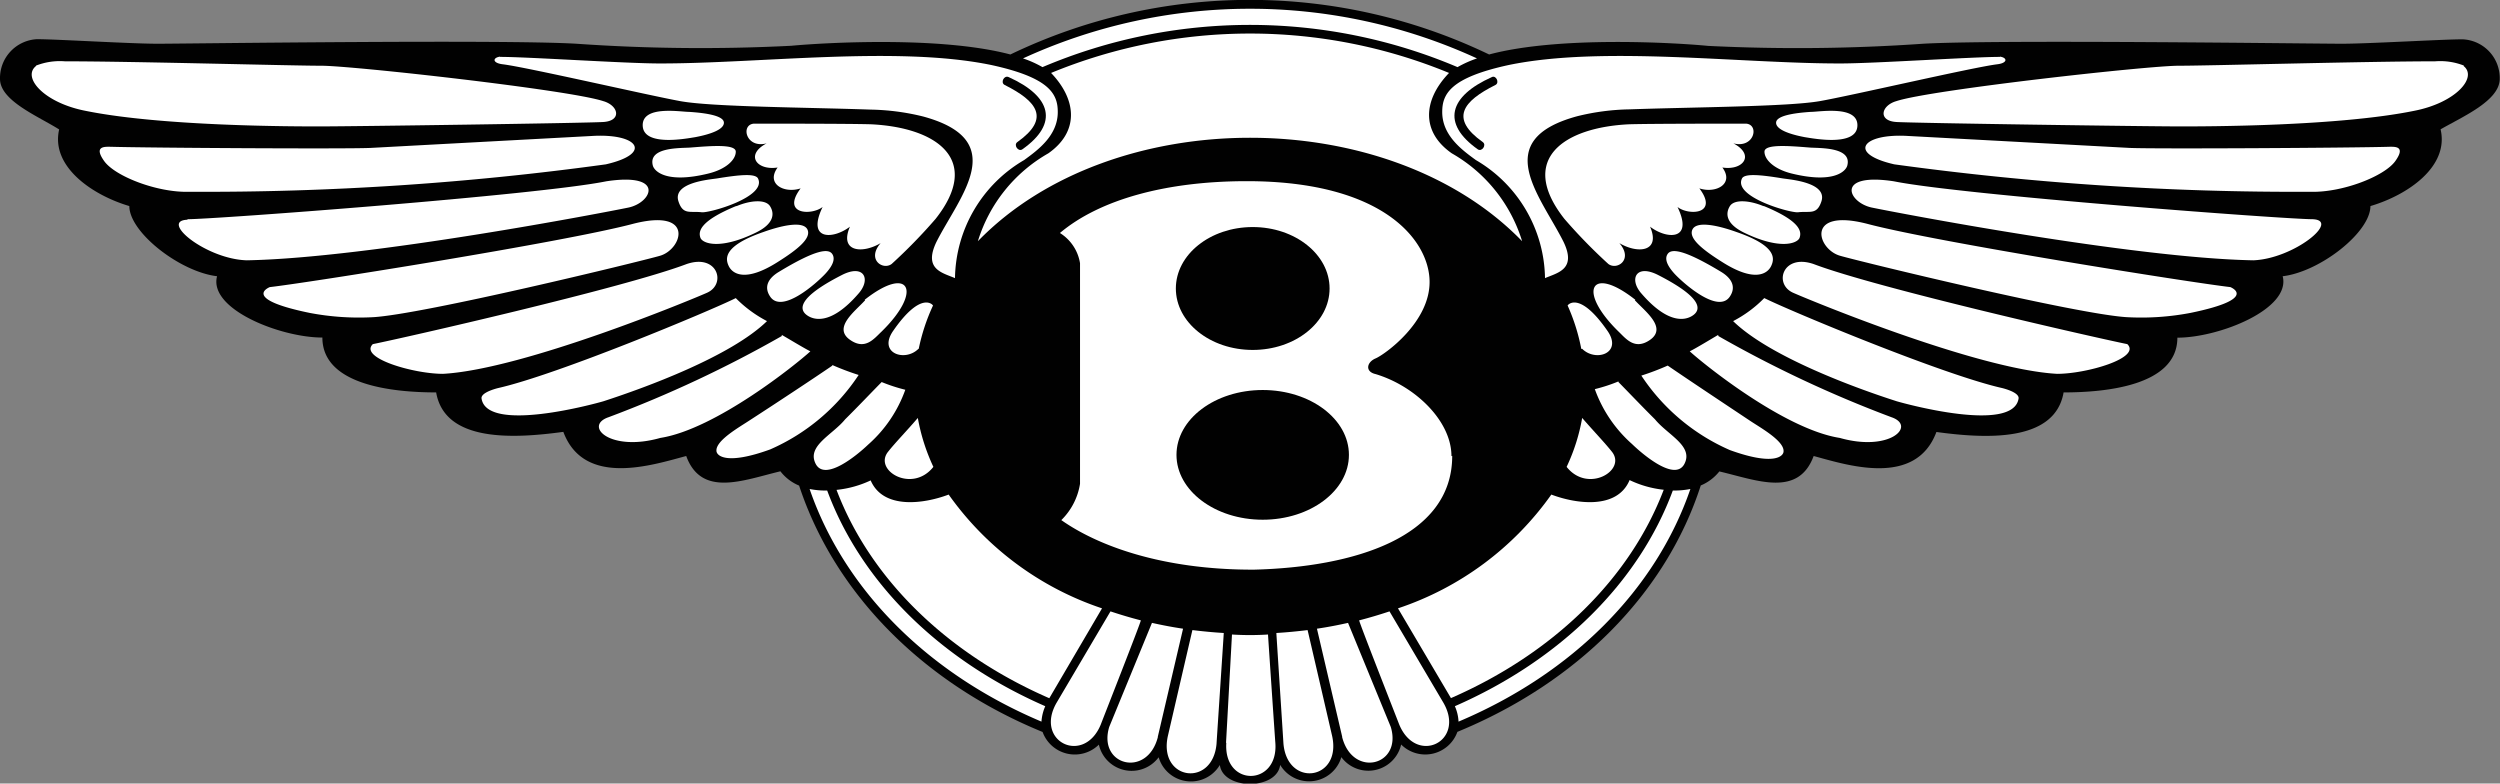 <svg xmlns="http://www.w3.org/2000/svg" viewBox="0 0 197.75 61.98"><rect x="0" y="0" width="197.75" height="61.98" fill="#808080" stroke="none"/><defs><style>.cls-1{fill:#010101;}.cls-2{fill:#fff;}</style></defs><g id="Réteg_2" data-name="Réteg 2"><g id="Réteg_1" data-name="Réteg 1"><path class="cls-1" d="M101.26,60.5a2.66,2.66,0,0,0,4.84-.61,2.66,2.66,0,0,0,4.73-1,2.7,2.7,0,0,0,4.45-1h0c9.54-3.92,16.52-11,19.25-19.49A3.68,3.68,0,0,0,136,37.29c2.95.69,6.24,2.08,7.46-1.22,2.6.7,8.06,2.51,9.71-1.9,3.82.52,9.37.86,10.06-3.13,3.3,0,9-.52,9-4.33,3.3,0,9-2.26,8.33-4.86,2.95-.35,6.94-3.47,6.94-5.55,2.95-.87,6.24-3.12,5.55-6.07,1.73-1,4.68-2.26,4.68-4a3.07,3.07,0,0,0-2.95-3.12c-1.56,0-7.46.35-9.54.35s-27.23-.34-33.13,0a143,143,0,0,1-17,.17c-2.68-.26-11.83-.79-17.32.68a43.66,43.66,0,0,0-37.87,0c-5.49-1.46-14.63-.94-17.32-.69a140.66,140.66,0,0,1-17-.16c-5.9-.35-31,0-33.13,0s-8-.36-9.54-.36A3.08,3.08,0,0,0,0,6.24c0,1.73,3,2.94,4.68,4C4,13.17,7.29,15.43,10.23,16.3c0,2.08,4,5.2,6.94,5.55-.69,2.6,5,4.85,8.33,4.85,0,3.82,5.72,4.34,9,4.34.69,4,6.25,3.64,10.06,3.12,1.65,4.42,7.11,2.6,9.72,1.91,1.21,3.3,4.51,1.91,7.45,1.21a3.59,3.59,0,0,0,1.48,1.13C66,46.88,72.94,54,82.47,57.9h0a2.71,2.71,0,0,0,4.45,1,2.66,2.66,0,0,0,4.73,1,2.66,2.66,0,0,0,4.84.61c.26,2,4.51,2,4.77,0Z"/><path class="cls-2" d="M68.87,38c1,2.33,4.24,1.85,6.17,1.12a24.29,24.29,0,0,0,12.13,9L83,55.23c-8.15-3.55-14.18-9.48-16.83-16.48A8.33,8.33,0,0,0,68.87,38Z"/><path class="cls-2" d="M82.38,57.08c-9-3.8-15.6-10.44-18.34-18.4a6.42,6.42,0,0,0,1.39.12c2.68,7.25,8.87,13.4,17.25,17.06A3.64,3.64,0,0,0,82.38,57.08Zm4.7.21h0c-1.33,3.28-5.29,1.38-3.5-1.71l4.26-7.22c.78.26,1.58.5,2.4.71C90.26,49.19,87.13,57.14,87.08,57.29Zm4.51,1c-.83,3.28-4.78,2.28-3.85-.79l3.38-8.23c.81.18,1.63.34,2.46.46,0,0-2,8.56-2,8.56Zm4.64.52c-.29,3.53-4.63,2.91-3.85-.6,0,0,1.93-8.35,1.94-8.37.82.1,1.64.18,2.48.23,0,.07-.57,8.67-.57,8.74Zm.75-.06s.47-8.54.47-8.56a22.65,22.65,0,0,0,2.85,0c0,.08.57,8.5.58,8.57C101.14,62.21,96.78,62.28,97,58.77ZM2.85,5.19a5.15,5.15,0,0,1,2.28-.34c5.38,0,17.87.35,20.3.35S45,7.1,47.72,8c1.22.35,1.48,1.56,0,1.65S27.91,10,25.31,10c-2,0-12.51,0-18.58-1.24-3.28-.65-5-2.65-3.88-3.54Zm5.91,6.42c3.12.09,18.73.18,20.56.09l17.6-.95c3.57-.19,4.72,1.4,1,2.25A232.78,232.78,0,0,1,15,15.17c-2.51.09-5.89-1.21-6.76-2.43s.09-1.13.52-1.13Zm6.07,5.73c2.17,0,27.76-1.91,33.13-3,4.68-.71,3.63,1.69,1.74,2.08-1.59.33-20.56,4-30.18,4.17-3.21-.09-6.94-3.13-4.69-3.21Zm6.51,5.37c3-.34,23.24-3.55,28.71-5,4.94-1.28,3.94,2,2.16,2.52-1.58.46-18.8,4.65-22.72,4.86a20.73,20.73,0,0,1-5-.34C19,23.62,21.34,22.71,21.34,22.71Zm8.15,4.51c2.17-.43,19.77-4.42,24.81-6.33,2.45-.85,3.18,1.56,1.64,2.26-.95.43-14.48,6.07-20.9,6.42-2.34,0-6.67-1.26-5.55-2.35ZM58.2,23.58c-2,1-14.14,6.07-18.82,7.12-.65.17-1.34.46-1.29.82.42,2.77,9,.41,9.64.22C51,30.68,57.8,28.2,60.67,25.4A9.87,9.87,0,0,1,58.2,23.58Zm3.64,3A94.58,94.58,0,0,1,48.14,33c-2,.68.1,2.77,4.09,1.64,4.4-.69,10.83-5.89,11.87-6.85-.52-.26-1.65-.95-2.26-1.3Zm4,2.34C64.26,30,61.23,32,59.31,33.24c-.79.53-2.68,1.58-2.64,2.41,0,.4.78,1.16,4.25-.1a16.13,16.13,0,0,0,7-5.89A20.55,20.55,0,0,1,65.83,28.87Zm3.9,1.3c-.81.82-1.86,1.93-2.89,2.95-1,1.23-3.06,2.1-2.33,3.52s3.26-.67,4.15-1.52a10.46,10.46,0,0,0,2.94-4.34,13.18,13.18,0,0,1-1.87-.61Z"/><path class="cls-2" d="M39.55,4.5c2.26,0,9.89.52,12.66.52,8,0,18.77-1.41,26.19.12,4.61,1,5.27,2.28,5.27,3.72,0,1.86-1.56,3-2.66,3.8A11,11,0,0,0,75.54,22c-1-.43-2.51-.69-1.47-2.86C75.89,15.53,80,11.1,73,9.21a18.5,18.5,0,0,0-4.12-.54C63.75,8.49,56.33,8.46,53.81,8s-12-2.65-14-2.91c-.87-.09-.87-.52-.26-.61Z"/><path class="cls-2" d="M59.6,9.78c1.82,0,7.4,0,9.27.05,5.17.24,8.87,2.76,5.13,7.49a42,42,0,0,1-3.47,3.56c-.69.52-2-.35-.87-1.65-1.47.87-3.29.69-2.43-1.3-1.3,1-3.46,1.13-2.16-1.56-.87.69-3.3.61-1.74-1.47-1.3.43-2.77-.35-1.82-1.65-1.65.26-2.6-1-.87-1.91-1.64.43-2.08-1.48-1-1.56Zm-5.09-.93c-.7,0-3.75-.54-3.67,1.11s3.46,1,4.15.89c1.28-.24,2.3-.63,2.27-1.16S55.9,8.94,54.51,8.85Zm.13,2.82c-.74.06-3.4-.07-3,1.43.13.47,1.11,1.43,4.38.63,1.44-.35,2.18-1.11,2.18-1.73s-1.93-.46-3.57-.33Zm2.1,2.44c-.53.09-3.58.3-3.07,1.83.36,1.08.91.74,1.84.85.61.07,5.16-1.21,4.45-2.67C59.75,13.69,58.41,13.84,56.74,14.11Zm1.51,2.18c-3,1.23-3,2.06-2.85,2.51s1.52,1,4.39-.4c1.46-.71,1.48-1.52,1.12-2.09s-1.58-.46-2.66,0Zm2.11,2.07c-3.14,1.09-3,2.09-2.72,2.68s1.27,1.35,3.9-.33c1.59-1,2.62-1.86,2.34-2.53s-1.76-.45-3.52.18Zm1.24,3.15c-.83.5-1.2,1.18-.68,1.95.93,1.39,3.67-1.06,4.36-1.8.52-.56.84-1.14.55-1.57s-1.23-.4-4.23,1.42Zm5,.24c-3.67,1.87-3.31,2.77-2.8,3.16s1.89.88,4.11-1.69c1-1.13.44-2.36-1.31-1.47Zm1.83,2c-.77.86-2.59,2.17-1.18,3.14,1.18.82,1.87-.08,2.46-.64C73.05,23,71.93,20.92,68.4,23.71Z"/><path class="cls-1" d="M79.47,6.72c2.57,1.29,3.64,2.65,1,4.52-.32.23.08.8.4.57,2.91-2.05,2.29-4.19-1.08-5.71C79.42,5.92,79.11,6.54,79.47,6.72Z"/><path class="cls-2" d="M114.81,36.08c0-2.77-2.85-5.54-6-6.49-.85-.19-.71-.94,0-1.24s4.32-2.86,4.27-6.11-3.69-7.91-14.46-7.91c-6.33,0-11.61,1.43-14.78,4.1a3.46,3.46,0,0,1,1.59,2.39V38.27a5.15,5.15,0,0,1-1.48,2.87c2.84,2,7.93,3.94,15.24,3.92,7.81-.2,15.68-2.5,15.68-9Z"/><ellipse class="cls-1" cx="99.09" cy="22.82" rx="6.08" ry="4.86"/><ellipse class="cls-1" cx="99.88" cy="35.98" rx="6.82" ry="5.13"/><path class="cls-2" d="M72.67,27.6a15.5,15.5,0,0,1,1.13-3.43c0-.05-.93-1.2-3.15,2-1.23,1.77.94,2.49,2,1.42Zm-.07,5.46c-.91,1.06-1.78,1.95-2.35,2.67-1.19,1.48,1.91,3.32,3.58,1.2A15.45,15.45,0,0,1,72.6,33.06ZM115.29,5.31a8.84,8.84,0,0,1,1.54-.69,43,43,0,0,0-35.91,0,8.48,8.48,0,0,1,1.54.69A42,42,0,0,1,115.29,5.31Z"/><path class="cls-2" d="M120.4,19.08a12.07,12.07,0,0,0-5.56-6.95c-2.43-1.69-2.3-4.2-.22-6.36a41.31,41.31,0,0,0-31.48,0c2.07,2.16,2.2,4.67-.22,6.36a12.08,12.08,0,0,0-5.57,6.95C87.94,8.17,109.82,8.17,120.4,19.08ZM128.89,38c-1,2.33-4.25,1.85-6.18,1.12a24.25,24.25,0,0,1-12.13,9l4.19,7.1c8.14-3.55,14.17-9.48,16.83-16.48a8.26,8.26,0,0,1-2.71-.77Z"/><path class="cls-2" d="M115.37,57.08c9-3.8,15.61-10.44,18.34-18.4a6.48,6.48,0,0,1-1.39.12c-2.68,7.25-8.87,13.4-17.24,17.06A3.41,3.41,0,0,1,115.37,57.08Zm-4.7.21h0c1.34,3.28,5.29,1.38,3.5-1.71l-4.26-7.22c-.78.26-1.58.5-2.4.71C107.49,49.19,110.62,57.14,110.67,57.29Zm-4.51,1c.83,3.28,4.78,2.28,3.85-.79l-3.38-8.23c-.81.18-1.63.34-2.46.46,0,0,2,8.56,2,8.56Zm-4.64.52c.3,3.53,4.63,2.91,3.85-.6,0,0-1.93-8.35-1.94-8.37-.81.1-1.64.18-2.47.23,0,.07.56,8.67.56,8.74ZM194.9,5.19a5.12,5.12,0,0,0-2.28-.34c-5.38,0-17.87.35-20.3.35S152.72,7.1,150,8c-1.21.35-1.47,1.56,0,1.65s19.81.35,22.41.35c2,0,12.52,0,18.58-1.24,3.29-.65,5-2.65,3.88-3.54ZM189,11.61c-3.12.09-18.73.18-20.55.09l-17.61-.95c-3.56-.19-4.72,1.4-1,2.25a232.45,232.45,0,0,0,32.87,2.17c2.51.09,5.89-1.21,6.76-2.43s-.08-1.13-.52-1.13Zm-6.07,5.73c-2.17,0-27.75-1.91-33.13-3-4.68-.71-3.62,1.69-1.73,2.08,1.58.33,20.55,4,30.18,4.17C181.45,20.46,185.18,17.42,182.92,17.34Zm-6.5,5.37c-3-.34-23.25-3.55-28.71-5-4.94-1.28-4,2-2.17,2.52,1.58.46,18.8,4.65,22.72,4.86a20.7,20.7,0,0,0,5-.34C178.77,23.62,176.42,22.71,176.42,22.71Zm-8.16,4.51c-2.16-.43-19.77-4.42-24.8-6.33-2.45-.85-3.19,1.56-1.65,2.26.95.43,14.48,6.07,20.9,6.42,2.34,0,6.68-1.26,5.55-2.35Zm-28.71-3.64c2,1,14.14,6.07,18.83,7.12.65.17,1.33.46,1.28.82-.42,2.77-9,.41-9.64.22-3.31-1.06-10.07-3.54-12.94-6.34A9.69,9.69,0,0,0,139.55,23.58Zm-3.64,3A94.58,94.58,0,0,0,149.61,33c2,.68-.1,2.77-4.08,1.64-4.41-.69-10.83-5.89-11.87-6.85.52-.26,1.65-.95,2.25-1.3Zm-4,2.34c1.57,1.08,4.6,3.09,6.52,4.37.79.53,2.69,1.58,2.64,2.41,0,.4-.78,1.16-4.25-.1a16.13,16.13,0,0,1-7-5.89,20.55,20.55,0,0,0,2.08-.79Zm-3.9,1.3c.81.82,1.86,1.93,2.89,2.95,1,1.23,3.06,2.1,2.33,3.52S130,36,129.09,35.12a10.56,10.56,0,0,1-2.94-4.34,12.78,12.78,0,0,0,1.87-.61Z"/><path class="cls-2" d="M158.2,4.5c-2.25,0-9.88.52-12.66.52-8,0-18.77-1.41-26.19.12-4.61,1-5.27,2.28-5.27,3.72,0,1.86,1.56,3,2.66,3.8A11,11,0,0,1,122.21,22c1-.43,2.51-.69,1.47-2.86-1.81-3.63-5.9-8.06,1.09-9.95a18.41,18.41,0,0,1,4.12-.54c5.12-.18,12.54-.21,15.05-.65s12-2.65,14-2.91c.87-.09.87-.52.26-.61Z"/><path class="cls-2" d="M138.15,9.78c-1.82,0-7.4,0-9.27.05-5.17.24-8.86,2.76-5.13,7.49a42,42,0,0,0,3.47,3.56c.69.52,2-.35.87-1.65,1.47.87,3.29.69,2.43-1.3,1.3,1,3.47,1.13,2.17-1.56.86.69,3.29.61,1.73-1.47,1.3.43,2.78-.35,1.82-1.65,1.65.26,2.6-1,.87-1.91,1.65.43,2.08-1.48,1-1.56Zm5.09-.93c.7,0,3.75-.54,3.68,1.11s-3.46,1-4.16.89c-1.28-.24-2.3-.63-2.27-1.16s1.36-.75,2.75-.84Zm-.12,2.82c.74.06,3.4-.07,3,1.43-.13.47-1.1,1.43-4.38.63-1.43-.35-2.17-1.11-2.17-1.73s1.92-.46,3.57-.33ZM141,14.11c.53.09,3.58.3,3.07,1.83-.36,1.08-.91.74-1.84.85-.61.07-5.15-1.21-4.44-2.67C138,13.69,139.35,13.84,141,14.11Zm-1.5,2.18c3,1.23,3,2.06,2.85,2.51s-1.53,1-4.4-.4c-1.45-.71-1.47-1.52-1.12-2.09s1.58-.46,2.67,0Zm-2.12,2.07c3.15,1.09,3,2.09,2.72,2.68s-1.27,1.35-3.9-.33c-1.59-1-2.62-1.86-2.34-2.53s1.76-.45,3.52.18Zm-1.23,3.15c.82.5,1.2,1.18.68,1.95-.93,1.39-3.68-1.06-4.37-1.8-.51-.56-.84-1.14-.55-1.57s1.23-.4,4.24,1.42Zm-5,.24c3.67,1.87,3.32,2.77,2.81,3.16s-1.9.88-4.12-1.69c-1-1.13-.44-2.36,1.31-1.47Zm-1.83,2c.78.86,2.59,2.17,1.19,3.14-1.19.82-1.88-.08-2.46-.64C124.71,23,125.82,20.92,129.35,23.71Z"/><path class="cls-1" d="M118.29,6.72c-2.58,1.29-3.64,2.65-1,4.52.32.23-.08.8-.4.57C114,9.76,114.61,7.62,118,6.1,118.33,5.92,118.64,6.54,118.29,6.72Z"/><path class="cls-2" d="M125.08,27.6A15.5,15.5,0,0,0,124,24.17c0-.05.93-1.2,3.15,2,1.23,1.77-.93,2.49-2,1.42Zm.07,5.46c.92,1.06,1.78,1.95,2.35,2.67,1.19,1.48-1.91,3.32-3.58,1.2A15.18,15.18,0,0,0,125.15,33.06Z"/></g></g></svg>